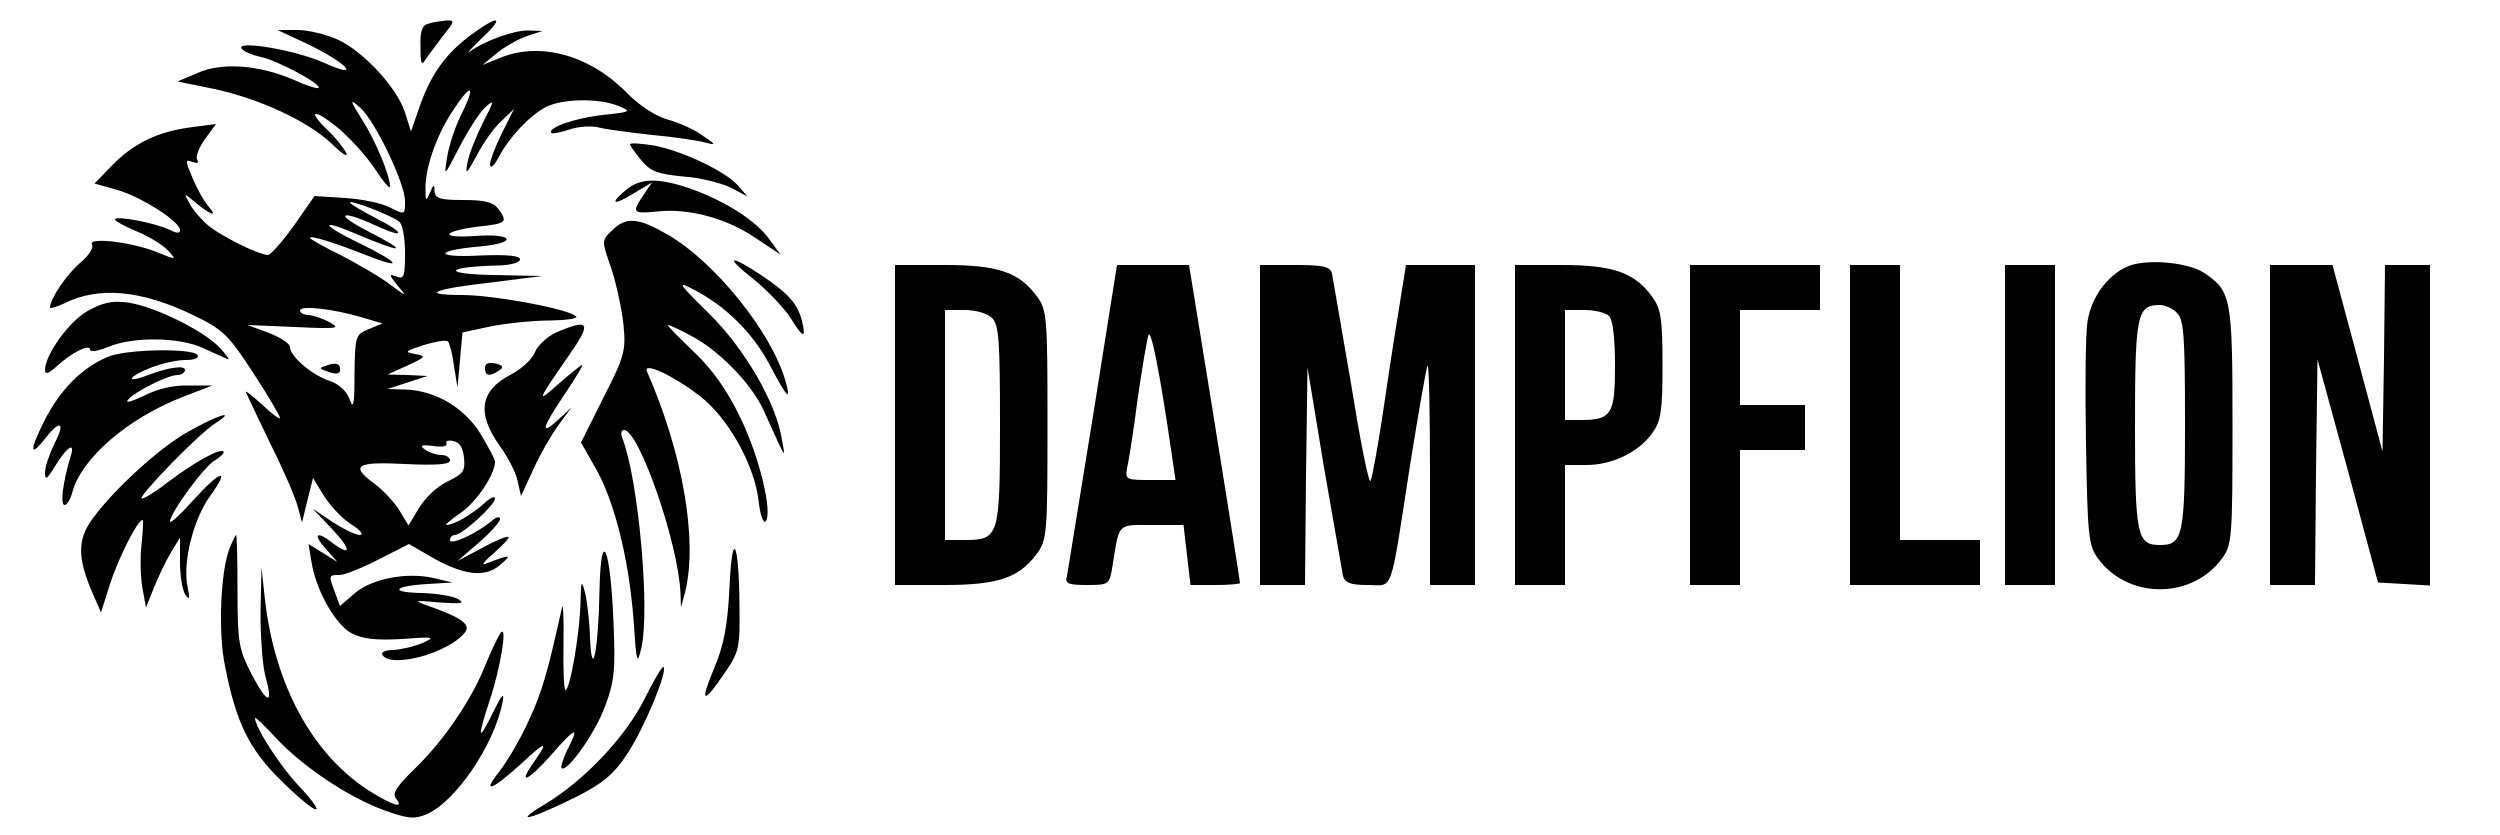 <svg xmlns="http://www.w3.org/2000/svg" width="666.667" height="222.667" viewBox="0 0 500 167" preserveAspectRatio="xMidYMid meet" xmlns:v="https://vecta.io/nano"><path d="M85.8 4.7c-1.4.3-1.8 1.5-1.7 4.6 0 3.7.2 4 1.2 2.3l3.5-4.7c2.1-2.6 2.2-2.9.5-2.8-1 .1-2.6.3-3.5.6zm8.5 2.2c-5 3.7-8 7.7-10.3 14.2l-1.8 5.2-1.2-3.8c-1.6-5-8.4-12.3-13.5-14.6-2.2-1-5.8-1.9-8-1.9h-4l6 2.8c7.9 3.8 11 7.2 3.4 3.8C59.2 10 47.2 8 48.3 9.7c.4.6 2.1 1.3 3.9 1.7 3.3.7 12.3 5.5 11.5 6.2-.2.2-2.5-.5-5.1-1.7-6.8-2.9-14.2-3.5-19.1-1.3l-4 1.7 6.9 1.4c9.2 1.9 19.2 6.5 24 11.1 2.1 2.1 3.4 2.8 2.8 1.7s-2.2-3.1-3.6-4.4c-4.3-4.1-2.9-4.5 1.9-.6 2.4 2 5.8 5.7 7.5 8.3 1.6 2.5 3 4.1 3 3.5 0-2.2-2.9-9.2-5.6-13.4-2.5-4-2.5-4.2-.4-2.4 3 2.6 9 15.2 9 18.7 0 2.8 0 2.8-3 1.3-1.7-.9-5.7-1.7-9-1.9l-6.1-.4-4.1 5.9c-2.3 3.2-4.7 5.9-5.2 5.9-2.1-.1-10.1-4.1-12.4-6.3-1.3-1.2-2.9-3.1-3.4-4.2-1-1.9-1-1.9.8-.4 3.3 2.8 5.1 3.5 3.2 1.3-1-1.1-2.4-3.7-3.3-5.8-1.5-3.6-1.5-3.8 0-3.2 1 .3 1.4.2.9-.5-.3-.6.4-2.4 1.6-4.1l2.2-3-5.3.7c-6.6.9-11.4 3.3-15.7 7.8l-3.3 3.4 4.6 1.3c4.8 1.4 12.5 6.3 12.5 8 0 .7-.6.7-2 0-2.5-1.3-11-3-11-2.1 0 .3 2 1.4 4.4 2.4s5.2 2.7 6.2 3.8c1.7 1.9 1.7 1.9-1.8.5-4.8-2.1-14.3-3.3-13.4-1.7.4.6-.6 2.2-2.4 3.7-2.7 2.3-6 7.2-6 8.9 0 .3 1.2-.1 2.8-.8 6.9-3.5 15.5-2.7 26 2.4 5.8 2.8 6.9 3.9 11.8 11.4 3 4.6 5.4 8.7 5.4 9.1s-1.6-.8-3.6-2.7c-2-1.8-3.5-3-3.2-2.4.2.5 2.5 5.3 5 10.5 2.6 5.2 5 10.8 5.4 12.5l.8 3 1.1-4.5 1.1-4.4 2.2 3.6c1.3 2 3.7 4.6 5.5 5.7s2.5 2.1 1.7 2.1c-.9 0-3.3-1.2-5.5-2.6l-4-2.7 4 4.2c3.8 4 3.8 5.6-.1 2.6-3.1-2.4-3.9-1.7-1.3 1.2l2.4 2.7-5.8-3.6.6 3.6c.9 5.7 4.8 12.6 8.1 14.3 2.2 1.1 4.9 1.4 10 1.1 6.5-.5 6.8-.4 4.1.8-1.6.7-4.3 1.3-5.8 1.4-1.6 0-2.6.4-2.2 1 1.7 2.7 13-.3 16.4-4.4 1.4-1.6-.4-3-6.9-5.3-3.4-1.2-3.4-1.3 2-.8 4.3.3 5.1.2 3.6-.7-1.1-.6-4.3-1.1-7.2-1.2-6.6-.1-5.8-1.4 1.1-1.8l5-.3-3.8-.9c-5.4-1.2-12.2.1-15.7 3l-3 2.6-1-2.7c-1.3-3.5-1.3-3.5.9-3.5 1 0 4.5-1.4 7.8-3.1l6.1-3.1 4.3 2.5c6.6 3.8 10.9 4.3 13.9 1.7 2.6-2.2 2.2-2.2-3-.2-.8.3 0-.7 1.8-2.2 1.8-1.6 3.1-3 2.9-3.2-.2-.3-2.6.7-5.3 2.2l-4.9 2.6 4.3-3.7c2.3-2 4.2-4.1 4.2-4.7s-.8-.4-1.7.4c-2.8 2.4-8.3 5-8.3 3.8 0-.5.4-1 1-1 1.4 0 8-6 8-7.3 0-.6-1-.1-2.2 1-2.4 2.2-6.1 4.3-7.5 4.3-.4 0 .9-1.1 2.8-2.4 3.2-2.2 6.9-7.7 6.9-10.3 0-.5-1.4-3-3-5.7-3.3-5.2-9-8.5-15-8.7l-3.5-.1 8-2.6-4-.2-4-.1 4-1.8c3.7-1.7 3.8-1.9 1.5-2.3-2.2-.4-2-.6 1.8-1.8 2.3-.7 4.5-1.1 4.8-.7.3.3.9 2.5 1.2 4.9l.7 4.3 1-11 5.5-1.2c3-.6 8.4-1.2 12-1.2 4.3-.1 6-.5 5-1-2.6-1.6-16.7-4.1-22.6-4.1-8.5 0-5.8-1.2 5.8-2.5l10.3-1.3-10-.2c-10.1-.2-9.6-1.6.8-1.9 2.7 0 4.7-.6 4.7-1.2 0-.8-2.6-1-8-.8-9.1.5-9.3-1-.1-1.8 7.8-.7 6.9-2.7-1-2.1-7.2.5-6.4-1 .9-1.9 5.6-.6 5.8-.9 3.8-3.6-1-1.3-2.8-1.7-7-1.7-4.6 0-5.6-.3-5.7-1.8 0-1.4-.2-1.4-.9.3-.8 1.8-.9 1.8-.9-.5-.1-4.2 1.9-10.2 5.1-15.3 3.9-6.1 5.2-6.1 2.1.1-1.3 2.6-2.6 6.6-2.9 8.8-.6 3.8-.6 3.8 2.5-2.2 1.7-3.3 4-6.9 5.2-8 1.8-1.6 1.8-1.3-.5 3.1-1.4 2.8-2.8 6.3-3.1 8-.5 2.6-.2 2.4 1.9-1.5 1.3-2.5 3.5-5.6 4.9-6.8l2.5-2.4-2.4 4.8c-1.3 2.6-2.4 5.5-2.4 6.3.1.9.8.3 1.7-1.4 2.1-4 6.2-8.4 9.5-10.1s10.7-1.8 14.5-.2c2.7 1.1 2.5 1.2-3.2 1.8-5.5.6-11.2 2.6-10.2 3.6.2.2 1.8-.1 3.6-.7 1.7-.6 4.4-.8 5.9-.4s6.3 1 10.7 1.5c4.4.4 9.1 1.1 10.5 1.5 2.3.6 2.3.5-.5-1.4-1.6-1.2-4.8-2.6-7-3.2-2.4-.7-5.5-2.7-7.9-5.1-7.4-7.7-17.4-10.5-25.4-7.3L96.5 13l2.9-2.4c1.6-1.3 4.3-2.8 6-3.4l3.1-1-2.8-.1c-2.8-.1-8.9 2.1-11.7 4.2-.9.7.1-.5 2.3-2.6 4.7-4.4 3.6-4.9-2-.8zM79.8 44.3c.7.5 1.2 3.2 1.2 6.3 0 4.7-.2 5.3-1.7 4.7-1.6-.6-1.5-.3.2 1.8 2 2.3 1.9 2.3-1.5-.2-1.9-1.5-6.3-4-9.7-5.8-3.5-1.7-6.3-3.3-6.3-3.5 0-.6 4.5.8 10.9 3.3 8 3.2 7.3 1.8-1.1-2.3-7.3-3.5-8.1-5-1-2 10.1 4.3 11.3 4 2.5-.5-6.5-3.4-5.2-4.2 1.6-1.1 6.2 2.9 6.4 1.7.2-1.4-2.8-1.5-5.1-2.8-5.1-3.1 0-.6 8.1 2.5 9.8 3.8zm-7.3 19.2l4 1.2-2.7 1.1c-2.7 1.1-2.8 1.4-2.9 8.9 0 6.3-.2 7.3-1 5.1-.6-1.6-2.2-3.1-4.2-3.7-3.6-1.3-7.7-4.9-7.7-6.7 0-.7-1.9-1.9-4.2-2.8L49.5 65l9.5.4c8.5.4 9.2.3 7-.9-1.4-.8-3.3-1.4-4.2-1.5-1 0-1.8-.4-1.8-.9 0-1.1 6.8-.3 12.5 1.4zm20.3 28.1c.3 2.6-.2 3.2-3.3 4.7-2 .9-4.5 3.3-5.7 5.3l-2.1 3.5-1.8-3c-1-1.6-3.2-4-4.8-5.2-5.2-3.8-4-4.6 5.9-4.1 6.2.3 9 .1 9-.7 0-.6-.8-1.1-1.7-1.1-1 0-2.5-.5-3.3-1.1-1.2-.8-.8-1 1.7-.7 1.8.3 2.9 0 2.6-.5s.3-.7 1.3-.5c1.3.2 2 1.3 2.2 3.4zM65.6 73c-1.9.6-1.9.7-.1 1.3 2 .8 2.9.4 2.4-1.1-.2-.5-1.3-.6-2.3-.2zM126 28.9c.1.3 1.1 1.8 2.3 3.2 1.8 2.2 3.3 2.7 8.3 3.2 3.3.2 7.6 1.3 9.5 2.2l3.4 1.8-1.9-2.2c-2.6-2.9-11.1-6.9-16.8-8-2.7-.4-4.8-.6-4.8-.2zm-.7 9c-3.5 2.9-2.7 3.3 1.4.8l3.7-2.2-1.7 2.5c-2.4 3.5-2.2 3.8 2.7 3.3 6.2-.7 13.9 1.3 19.7 5.3l5 3.3-2.2-3c-2.6-3.7-8.7-7.6-15.6-10.1-6.6-2.3-10.2-2.2-13 .1zm-2.9 8.2c-2.1 2-2.1 2-.1 7.7 1 3.1 2.1 8.2 2.4 11.2.5 5.1.2 6.3-4 14.5l-4.5 9 2.9 5.1c3.8 6.6 6.7 18.3 7.6 30.3.6 8.8.7 9.3 1.6 5.6 1.7-7.8-.6-33.4-3.8-41.8-.4-.9-.3-1.7.3-1.7 3 0 10.9 22.7 11.3 32.7l.1 2.8.8-3c2.6-10.3-.4-27.8-7.6-44.2-.9-2 5.1.7 10.3 4.7 5.8 4.3 11.1 13.8 12 21 .3 2.8.9 4.7 1.4 4.3 1.5-1.6-1.2-13-5.1-20.9-2.7-5.6-5.6-9.6-9.4-13.2-3-2.9-5.3-5.2-5-5.2s2.3.9 4.5 2.1c5.5 2.8 12.1 9.5 14.6 14.9 4.7 10.4 4.4 9.9 3.7 6-1.1-7.3-7.4-18.2-14.6-25.3-6.2-6.1-6.5-6.6-3.1-4.8 6.3 3.2 11.8 8.6 15.2 15 3.5 6.7 4.4 7.6 3.2 3.3-2.8-9.8-14.2-23.9-23.6-29.3-5.9-3.4-8.3-3.6-11.1-.8zm28.4 9.8c2.7 2.2 5.9 5.6 7.2 7.5 2.6 4.3 3.3 4.5 2.4.8-.9-3.5-2.7-5.5-8.2-9.2-6.5-4.3-7.3-3.7-1.4.9zM426.3 53c-4.3 1.4-8 6.1-8.8 11.3-.4 2.3-.5 13.3-.3 24.4.3 18.5.5 20.4 2.4 23 6 8.2 18.8 8.2 24.8 0 2-2.7 2.1-4.2 2.1-26.6 0-25.6-.2-26.9-5.8-30.6-3-1.9-10.3-2.7-14.4-1.5zm9.1 9.6c1.4 1.3 1.6 4.8 1.6 22.4 0 22.2-.4 24-5 24s-5-1.8-5-24 .4-24 5-24c1 0 2.6.7 3.4 1.6zM179 85v32h9.8c10.8 0 15-1.4 18.6-6.3 2-2.7 2.1-4.2 2.1-25.7s-.1-23-2.1-25.7c-3.6-4.9-7.8-6.3-18.6-6.3H179v32zm19.4-21.4c1.4 1.3 1.6 4.7 1.6 21.4 0 22.4-.2 23-7.1 23H189V62h3.9c2.3 0 4.6.7 5.5 1.6zm20.2 19.6l-5.2 32c-.5 1.5.2 1.8 4 1.8 4.4 0 4.5-.1 5.1-3.8 1.4-8.8.9-8.2 7.9-8.2h6.3l1.4 12h4.9c2.8 0 5-.2 5-.4 0-.4-4-25.6-9.1-56.9l-1.1-6.7h-14.4l-4.8 30.2zm15.8 8l.7 4.8H230c-4.7 0-5-.1-4.6-2.3.3-1.2 1.3-7.4 2.1-13.7.9-6.3 1.9-12.2 2.2-13 .5-1.3 2.3 7.6 4.7 24.2zM252 85v32h9l.2-21.7.3-21.8 3.3 20 3.8 21.7c.4 1.4 1.6 1.8 4.9 1.8 5.3 0 4.4 2.5 8.5-23.9 1.7-10.7 3.3-19.7 3.5-20 .3-.2.5 9.5.5 21.7V117h9V53h-13.8l-1 6.2c-.6 3.5-2.1 13-3.3 21.3-1.2 8.2-2.5 15.3-2.8 15.7-.4.4-2.1-8.3-3.9-19.5l-3.8-22c-.4-1.4-1.7-1.7-7.5-1.7H252v32zm51 0v32h10V93h4.3c5.1 0 10.3-2.5 13.1-6.3 1.8-2.5 2.1-4.3 2.1-13.7s-.3-11.2-2.1-13.7c-3.5-4.8-7.8-6.3-18.1-6.3H303v32zm18.8-21.8c.8.8 1.2 4.5 1.2 10 0 9.7-.7 10.8-6.9 10.8H313V62h3.8c2.1 0 4.3.5 5 1.2zM338 85v32h10V90h13v-9h-13V62h16v-9h-26v32zm32 0v32h26v-9h-16V53h-10v32zm31 0v32h10V53h-10v32zm53 0v32h9l.2-22.6.3-22.5 6.1 22.3 6 22.3 10.4.6V53h-9l-.2 18.6-.3 18.7-5-18.7-5-18.6H454v32z"/><path d="M17.5 62.2c-3.8 2.2-8.4 8.7-8.5 11.7 0 1.1.6.9 2.3-.6 3-2.8 6.7-4.6 6.7-3.4 0 .6 1.6.3 3.6-.5 4.9-2.1 14.2-2 19 .2 2.1 1 4.4 2 4.9 2.2.6.3-.1-.7-1.5-2.2-3.1-3.4-13.2-8.4-18.5-9.1-3.1-.4-4.9 0-8 1.7zm93.7 4.3c-1.7.8-3.6 2.5-4.2 3.9-.5 1.4-2.7 3.4-4.8 4.5-6.2 3.2-6.9 7.7-2.3 14.2 1.6 2.2 3.3 5.4 3.6 7l.7 3.1 2.5-5.4c1.3-2.9 3.6-6.9 5-8.8l2.6-3.5-2.6 2.4c-3.7 3.4-3.4 1.8 1.2-5 2.2-3.3 3.8-5.9 3.5-5.9-.2 0-2.3 1.7-4.6 3.7-4.7 4.2-4.4 3.6 1.9-5.5 4.7-6.7 4.3-7.6-2.5-4.7zm-89.7 4.9C16.3 73.6 12 78 8.9 84.1c-3.1 6.2-3 7.6.3 3.4 2.9-3.7 3.9-3 1.7 1.2-1 2.1-1.9 4.6-1.9 5.8 0 1.6.4 1.4 1.9-1.1 2.7-4.4 4.3-5.2 3.1-1.7-1.4 4.7-2 9.3-1.1 9.3.5 0 1.1-1 1.5-2.3 1.7-7 11.3-15.2 22.6-19.5l5.5-2.1h-4.8c-3-.1-6.3.7-8.8 2-2.3 1.1-3.8 1.6-3.4 1 .9-1.5 8-5.1 10-5.1.8 0 1.5-.5 1.5-1 0-1-3.2-.6-7.9 1.2-4.1 1.5-3.4.1.9-1.6 2.2-.9 5.4-1.6 7.1-1.6 1.8 0 2.8-.4 2.4-1-.9-1.4-14.5-1.2-18 .4zM97 73.6c0 1.6.9 1.8 2.8.5 1-.6.9-1-.7-1.4-1.4-.3-2.1 0-2.1.9zM37.7 86.3c-6.2 3.4-16.5 13.1-19.9 18.5-2.3 3.7-2.1 7.3.7 13.8l1.7 3.9 1.8-5.7c1.6-5 5.5-12.8 6.5-12.8.2 0 .1 2.2-.2 4.9s-.2 6.6.2 8.8l.7 3.8 1.6-4c.9-2.2 2.4-5.4 3.4-7l1.8-3v5c0 2.7.5 5.7 1.1 6.5.8 1.1.9.7.4-1.7-1-4.9 1.2-13.6 4.6-18.2 4.1-5.7 2-5.1-3.5 1-2.5 2.8-4.6 4.7-4.6 4.2 0-1.7 7-11.3 9.1-12.3 1.1-.7 1.8-1.4 1.6-1.7-.7-.7-5.8 2.1-11.2 6.2-2.6 2-4.9 3.4-5.2 3.2-.5-.6 11.4-12.9 14.7-15 4.5-2.9.7-1.8-5.3 1.6zm8.2 23.4c-1.8 4.6-2.3 16.8-.9 23.5 2.2 11.3 4.8 16.6 11.2 22.9 7.2 7.1 9.9 7.9 3.5 1-3.8-4-8.7-11.7-8.7-13.5 0-.3 1.9 1.5 4.1 3.9 5.3 5.7 14.3 11.8 21.6 14.5 4.7 1.7 6.1 1.9 8.5.9 5.8-2.4 13.6-13.8 15.3-22.4.4-2.2-.1-1.7-1.9 2-3 6.1-3.2 5.3-.7-2.3 2.2-6.6 3.6-15.2 2.3-13.7-.5.5-1.8 3.4-3 6.2-2.8 7.2-8.5 15.5-14.3 21.1-3.6 3.5-4.5 4.9-3.7 5.9 1.7 2.1-.5 1.5-5.3-1.5C62.6 151 55 137.2 53 120l-.7-6.5-.2 9c0 4.9.4 10.7 1 12.8 1.6 5.8.4 5.6-2.8-.5-2.5-4.9-2.8-6.2-2.8-16.5 0-6.2-.1-11.3-.3-11.3-.1 0-.7 1.2-1.3 2.7zm100 7.8c-.4 7.7-1.1 11.5-3.1 16.2-2.9 7-2.2 7.3 2.2.8 2.8-4.1 3-4.9 2.9-13.2-.1-13.3-1.5-15.7-2-3.8zm-26 .5c-.2 11.9-1.5 18.6-1.9 9.5-.1-3.3-.6-7.4-1-9-.7-2.6-.8-2.4-.9 1.9-.1 6.1-2.1 17.6-3 17.6-.3 0-.5-4.2-.4-9.2.1-5.1-.1-8.4-.3-7.3-2.9 13.1-4 16.9-6.6 22.5-1.6 3.6-4.3 8.2-6 10.4-3.6 4.5-1.3 3.6 4.6-1.8 4.7-4.4 5.4-4.5 2.6-.5-3.7 5.1-1.5 4.3 3.4-1.3 4.8-5.5 5.6-5.7 3-.7-.8 1.7-1.3 3.3-1.1 3.5 1 1.1 6.7-6.9 8.7-12.3 1.9-5.1 2.1-7.2 1.7-16.8-.6-15.1-2.5-19.5-2.8-6.5zm9.1 21.6c-3.8 7.7-12.1 16.5-20.1 21.3-6.7 4-2.8 3 6.3-1.5 5.5-2.8 7.5-4.5 10.3-8.7 3.3-5 8.1-16.5 7.2-17.3-.2-.3-1.9 2.6-3.7 6.2z"/></svg>